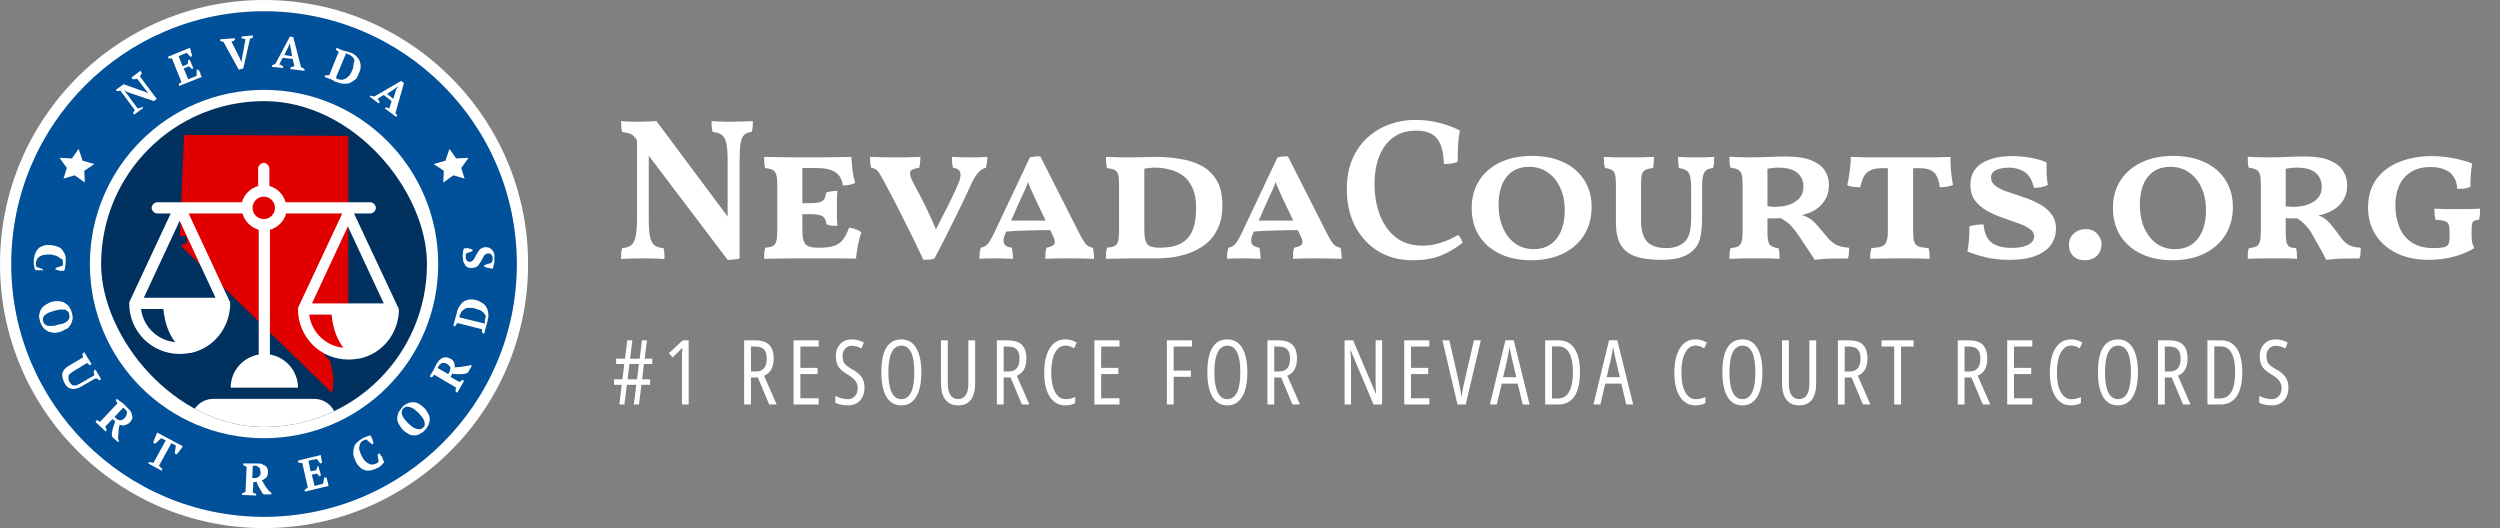 <svg width="445" height="94" viewBox="0 0 445 94" fill="none" xmlns="http://www.w3.org/2000/svg">
<rect x="0" y="0" width="445" height="94" fill="#808080" stroke="none"/>
<path d="M47 94C72.957 94 94 72.957 94 47C94 21.043 72.957 0 47 0C21.043 0 0 21.043 0 47C0 72.957 21.043 94 47 94Z" fill="white"/>
<path d="M47 92C71.853 92 92 71.853 92 47C92 22.147 71.853 2 47 2C22.147 2 2 22.147 2 47C2 71.853 22.147 92 47 92Z" fill="#00509A"/>
<path d="M7.6 48.2V47.9L6.5 47.5C6.5 47.5 6.4 47.4 6.4 47.3C6.4 47.2 6.4 47.1 6.4 46.9C6.4 46.4 6.6 46 7 45.7C7.4 45.4 8 45.3 8.8 45.3C9.2 45.3 9.6 45.4 9.9 45.5C10.2 45.6 10.4 45.7 10.6 45.9C10.8 46.1 11 46 11.1 46.2C11.2 46.4 11.2 46.6 11.2 46.8C11.2 46.9 11.2 47 11.2 47.1C11.2 47.2 11.2 47.3 11.1 47.3L9.9 47.7V48C10 48 10.1 48 10.3 48.1C10.4 48.1 10.6 48.2 10.7 48.2C10.8 48.2 11 48.2 11.1 48.2C11.2 48.2 11.3 48.2 11.4 48.2C11.5 48 11.6 47.8 11.6 47.5C11.6 47.2 11.7 46.9 11.7 46.5C11.7 46.1 11.7 45.8 11.6 45.4C11.5 45.1 11.3 44.8 11.1 44.5C10.9 44.2 10.6 44 10.2 43.9C9.8 43.7 9.4 43.7 8.9 43.6C8.4 43.6 7.9 43.6 7.6 43.8C7.2 43.9 6.9 44.1 6.7 44.4C6.5 44.6 6.3 45 6.2 45.3C6.1 45.7 6 46.1 6 46.5C6 46.8 6 47.1 6.1 47.4C6.1 47.7 6.2 47.9 6.3 48.1C6.4 48.1 6.5 48.1 6.7 48.1C6.8 48.1 7 48.1 7.1 48.1C7.2 48.1 7.4 48.1 7.5 48.1C7.5 48.2 7.6 48.2 7.6 48.2Z" fill="white"/>
<path d="M12.5 57.9C12.7 57.6 12.8 57.3 12.9 56.9C13 56.5 12.9 56.1 12.8 55.7C12.7 55.3 12.5 54.9 12.3 54.6C12.1 54.3 11.8 54.1 11.5 53.9C11.2 53.7 10.9 53.7 10.5 53.6C10.1 53.6 9.7 53.6 9.3 53.7C8.9 53.8 8.5 54 8.2 54.2C7.9 54.4 7.6 54.6 7.4 54.9C7.2 55.2 7.1 55.5 7 55.9C6.9 56.3 7 56.7 7.1 57.1C7.2 57.5 7.4 57.9 7.6 58.2C7.8 58.5 8.1 58.7 8.4 58.9C8.7 59.1 9 59.1 9.4 59.2C9.8 59.3 10.2 59.2 10.6 59.1C11 59 11.4 58.8 11.7 58.6C12.1 58.5 12.3 58.2 12.5 57.9ZM10.3 57.8C10 57.9 9.7 58 9.4 58C9.1 58 8.8 58 8.6 58C8.4 58 8.2 57.9 8 57.7C7.8 57.6 7.7 57.4 7.7 57.2C7.6 57 7.6 56.7 7.7 56.5C7.8 56.3 7.9 56.1 8.1 56C8.3 55.9 8.5 55.7 8.8 55.6C9.1 55.5 9.4 55.4 9.7 55.3C10 55.2 10.3 55.2 10.6 55.1C10.9 55.1 11.2 55.1 11.4 55.1C11.6 55.1 11.8 55.2 12 55.4C12.2 55.5 12.3 55.7 12.3 56C12.4 56.2 12.4 56.5 12.3 56.7C12.2 56.9 12.1 57.1 11.9 57.2C11.7 57.4 11.5 57.5 11.2 57.6C10.9 57.7 10.7 57.7 10.3 57.8Z" fill="white"/>
<path d="M17.4 67.5C17.5 67.6 17.6 67.6 17.7 67.7L18 67.5L17 65.8L16.7 66C16.7 66.1 16.7 66.2 16.7 66.4C16.7 66.5 16.8 66.7 16.8 66.8L14.2 68.3C14 68.4 13.8 68.5 13.6 68.6C13.4 68.6 13.2 68.6 13.1 68.6C12.9 68.6 12.8 68.5 12.7 68.4C12.6 68.3 12.5 68.2 12.4 68C12.3 67.8 12.2 67.7 12.2 67.5C12.2 67.3 12.2 67.2 12.2 67C12.2 66.8 12.3 66.7 12.4 66.6C12.5 66.5 12.7 66.3 12.9 66.2L15.5 64.6C15.7 64.8 15.8 64.9 16 65L16.3 64.8L15 62.7L14.7 62.9C14.7 63 14.7 63.1 14.7 63.3C14.7 63.4 14.8 63.5 14.8 63.6L12.1 65.2C11.5 65.6 11.2 66 11.1 66.5C11 67 11.2 67.6 11.5 68.2C11.8 68.8 12.2 69.1 12.7 69.2C13.2 69.3 13.7 69.2 14.3 68.9L16.9 67.4C17.3 67.3 17.3 67.4 17.4 67.5Z" fill="white"/>
<path d="M23.3 73.3C23.2 73.1 23 72.9 22.8 72.7C22.7 72.6 22.6 72.5 22.5 72.4C22.4 72.3 22.3 72.2 22.2 72.1C22.1 72 22 71.9 21.9 71.8C21.8 71.7 21.7 71.6 21.6 71.6L20.8 71L20.6 71.2C20.7 71.4 20.8 71.6 20.9 71.8L17.8 75.1C17.7 75 17.6 75 17.5 74.9C17.4 74.8 17.3 74.8 17.2 74.8L17 75.1L18.8 76.8L19 76.6C19 76.5 18.9 76.4 18.9 76.3C18.9 76.2 18.8 76.1 18.7 76L20 74.6L20.5 75C20.4 75.4 20.2 75.8 20.1 76.2C20 76.6 19.9 77 19.9 77.4L20 77.8L21 78.7L21.2 78.5L21 78.1C21 77.7 21.1 77.3 21.1 76.8C21.1 76.3 21.2 76 21.3 75.6C21.6 75.7 21.9 75.8 22.2 75.7C22.5 75.6 22.8 75.5 23.1 75.2C23.3 75 23.4 74.8 23.5 74.6C23.6 74.4 23.6 74.2 23.5 73.9C23.5 73.8 23.4 73.5 23.3 73.3ZM22.5 74C22.4 74.1 22.3 74.3 22.2 74.4C21.9 74.7 21.7 74.8 21.4 74.8C21.1 74.8 20.9 74.7 20.7 74.5L20.4 74.2L21.9 72.6C22 72.6 22.1 72.7 22.2 72.8C22.3 72.9 22.4 73 22.5 73.1C22.6 73.2 22.6 73.3 22.6 73.5C22.5 73.7 22.5 73.8 22.5 74Z" fill="white"/>
<path d="M27.8 77.4C27.7 77.6 27.7 77.7 27.6 77.9C27.5 78.1 27.5 78.2 27.4 78.4C27.3 78.6 27.3 78.7 27.3 78.8L27.6 79L28.7 78L29.5 78.4L27.3 82.4C27.2 82.4 27 82.3 26.9 82.3C26.8 82.3 26.6 82.3 26.5 82.2L26.4 82.5L28.8 83.8L28.9 83.5C28.8 83.4 28.7 83.3 28.6 83.2C28.5 83.1 28.4 83 28.3 82.9L30.5 78.9L31.3 79.3L31.1 80.7L31.4 80.9C31.5 80.8 31.6 80.7 31.7 80.6C31.8 80.5 31.9 80.3 32 80.2C32.1 80.1 32.2 79.9 32.3 79.8C32.4 79.7 32.5 79.5 32.5 79.4L28 77C27.9 77.1 27.9 77.2 27.8 77.4Z" fill="white"/>
<path d="M47.2 86.5C47 86.1 46.8 85.8 46.6 85.5C46.9 85.4 47.2 85.2 47.4 85C47.6 84.8 47.7 84.4 47.7 84.1C47.7 83.8 47.7 83.6 47.6 83.4C47.5 83.2 47.4 83 47.2 82.9C47 82.8 46.8 82.7 46.6 82.6C46.4 82.5 46.1 82.5 45.8 82.5C45.7 82.5 45.5 82.5 45.4 82.5C45.2 82.5 45.1 82.5 44.9 82.5C44.7 82.5 44.6 82.5 44.5 82.5C44.4 82.5 44.2 82.5 44.1 82.5H43.3V82.8C43.5 82.9 43.7 83 43.9 83.1L43.7 87.6C43.6 87.6 43.5 87.6 43.4 87.7C43.3 87.7 43.2 87.8 43.1 87.8V88.1L45.6 88.2V87.9C45.5 87.9 45.4 87.8 45.3 87.8C45.2 87.8 45.1 87.7 45 87.7L45.1 85.8H45.7C45.8 86.2 46 86.6 46.2 86.9C46.4 87.3 46.6 87.6 46.8 87.9L47 88H48.3V87.7L48 87.5C47.7 87.2 47.5 86.9 47.2 86.5ZM46.1 84.8C45.9 85 45.7 85.1 45.4 85.1H44.9L45 82.9C45.1 82.9 45.2 82.9 45.4 82.9C45.5 82.9 45.7 82.9 45.8 83C45.9 83.1 46 83.1 46.1 83.2C46.2 83.3 46.3 83.4 46.3 83.6C46.3 83.7 46.4 83.9 46.4 84.1C46.4 84.4 46.3 84.6 46.1 84.8Z" fill="white"/>
<path d="M58.3 85.7C58.3 85.6 58.2 85.4 58.2 85.3C58.2 85.2 58.1 85.1 58.1 85H57.7L57.5 86.1L56 86.5L55.5 84.5L56.4 84.3L56.9 84.8L57.1 84.7C57.1 84.4 57 84.1 56.9 83.8C56.8 83.5 56.7 83.2 56.7 83H56.5L56.3 83.7L55.3 83.9L54.9 82L56.4 81.7L57 82.5L57.3 82.4C57.3 82.2 57.3 81.9 57.2 81.7C57.2 81.4 57.1 81.2 57.1 81L53 82L53.1 82.3C53.2 82.3 53.3 82.4 53.4 82.4C53.5 82.4 53.6 82.4 53.8 82.4L54.8 86.8C54.7 86.8 54.6 86.9 54.5 87C54.4 87.1 54.3 87.1 54.2 87.2L54.3 87.5L58.5 86.5C58.5 86.4 58.4 86.3 58.4 86.1C58.4 85.9 58.3 85.8 58.3 85.7Z" fill="white"/>
<path d="M67.9 81.2C67.8 81.1 67.7 81 67.7 80.9C67.6 80.8 67.6 80.7 67.5 80.7L67.2 80.9L67.4 82.1C67.4 82.2 67.3 82.2 67.3 82.3C67.2 82.4 67.1 82.4 67 82.5C66.5 82.7 66.1 82.8 65.6 82.5C65.1 82.3 64.7 81.8 64.4 81.2C64.2 80.8 64.1 80.5 64 80.2C63.9 79.9 63.9 79.6 64 79.4C64 79.2 64.1 79 64.2 78.8C64.3 78.6 64.5 78.5 64.7 78.4C64.8 78.3 64.9 78.3 65 78.3C65.1 78.3 65.2 78.2 65.2 78.2L66.2 79.1L66.5 78.9C66.5 78.8 66.4 78.7 66.4 78.6C66.4 78.5 66.3 78.3 66.3 78.2C66.2 78.1 66.2 77.9 66.1 77.8C66 77.7 66 77.6 66 77.5C65.8 77.5 65.6 77.6 65.3 77.7C65 77.8 64.7 77.9 64.4 78.1C64.1 78.3 63.8 78.5 63.5 78.8C63.2 79.1 63.1 79.3 63 79.7C62.9 80 62.9 80.4 62.9 80.8C62.9 81.2 63.1 81.6 63.3 82.1C63.5 82.6 63.8 82.9 64.1 83.2C64.4 83.5 64.7 83.6 65 83.7C65.3 83.8 65.7 83.8 66.1 83.7C66.5 83.6 66.8 83.5 67.2 83.3C67.5 83.2 67.7 83 67.9 82.8C68.1 82.6 68.3 82.4 68.4 82.2C68.3 82.1 68.3 82 68.2 81.9C68.1 81.4 68 81.3 67.9 81.2Z" fill="white"/>
<path d="M75.5 72.6C75.2 72.3 74.9 72.1 74.6 71.9C74.3 71.7 73.9 71.6 73.6 71.6C73.3 71.6 72.9 71.6 72.6 71.8C72.3 71.9 71.9 72.1 71.6 72.5C71.3 72.9 71.1 73.1 70.9 73.5C70.8 73.8 70.7 74.2 70.7 74.5C70.7 74.8 70.8 75.2 71 75.5C71.2 75.8 71.4 76.2 71.7 76.5C72 76.8 72.3 77 72.6 77.2C72.9 77.4 73.3 77.5 73.6 77.5C73.9 77.5 74.3 77.5 74.6 77.3C74.9 77.1 75.3 77 75.6 76.6C75.9 76.3 76.1 76 76.3 75.6C76.4 75.3 76.5 74.9 76.5 74.6C76.5 74.3 76.4 73.9 76.2 73.6C76 73.2 75.8 72.9 75.5 72.6ZM75.6 75.6C75.6 75.8 75.5 76 75.3 76.1C75.1 76.3 74.9 76.4 74.7 76.4C74.5 76.4 74.3 76.4 74 76.3C73.8 76.2 73.5 76.1 73.3 75.9C73.1 75.7 72.8 75.5 72.6 75.3C72.4 75.1 72.2 74.8 72 74.6C71.8 74.4 71.7 74.1 71.6 73.9C71.5 73.7 71.5 73.5 71.5 73.3C71.5 73.1 71.6 72.9 71.8 72.7C72 72.5 72.2 72.4 72.4 72.4C72.6 72.4 72.8 72.4 73.1 72.5C73.3 72.6 73.6 72.7 73.8 72.9C74 73.1 74.3 73.3 74.5 73.5C74.7 73.7 74.9 74 75.1 74.2C75.3 74.4 75.4 74.7 75.5 74.9C75.6 75.2 75.6 75.4 75.6 75.6Z" fill="white"/>
<path d="M83.3 65.1C82.9 65.2 82.5 65.2 82.1 65.3C81.7 65.3 81.3 65.4 80.9 65.4C81 65.1 80.9 64.7 80.8 64.5C80.7 64.2 80.5 64 80.1 63.8C79.9 63.7 79.6 63.6 79.4 63.6C79.2 63.6 79 63.6 78.8 63.7C78.6 63.8 78.4 63.9 78.2 64.1C78 64.3 77.9 64.5 77.7 64.8C77.6 64.9 77.6 65.1 77.5 65.2C77.4 65.3 77.4 65.5 77.3 65.6C77.2 65.7 77.2 65.9 77.1 66C77 66.1 77 66.2 76.9 66.3L76.5 67L76.8 67.2C77 67.1 77.1 66.9 77.3 66.7L81.2 69C81.2 69.1 81.1 69.2 81.1 69.3C81.1 69.4 81.1 69.5 81.1 69.7L81.4 69.9L82.6 67.8L82.3 67.6C82.2 67.7 82.1 67.7 82.1 67.8C82 67.9 81.9 67.9 81.8 68L80.2 67.1L80.5 66.5C80.9 66.6 81.3 66.6 81.7 66.6C82.1 66.6 82.5 66.6 82.9 66.5L83.3 66.3L84 65.1L83.8 65L83.3 65.1ZM80 66.2L79.8 66.6L77.9 65.5C77.9 65.4 78 65.3 78.1 65.1C78.2 65 78.3 64.9 78.4 64.8C78.5 64.7 78.6 64.6 78.7 64.6C78.8 64.6 79 64.6 79.1 64.6C79.2 64.6 79.4 64.7 79.6 64.8C79.9 65 80.1 65.2 80.2 65.5C80.1 65.7 80.1 66 80 66.2Z" fill="white"/>
<path d="M86.6 54.7C86.4 54.4 86.2 54.1 85.8 53.9C85.5 53.7 85.1 53.5 84.7 53.4C84.3 53.3 83.9 53.3 83.5 53.3C83.1 53.4 82.8 53.5 82.5 53.7C82.2 53.9 82 54.2 81.8 54.5C81.6 54.8 81.4 55.2 81.3 55.7C81.3 55.8 81.3 55.9 81.2 56C81.2 56.1 81.2 56.3 81.1 56.4C81.1 56.5 81 56.7 81 56.8C81 56.9 81 57 80.9 57.1L80.7 58L81 58.1C81.1 58 81.1 57.9 81.2 57.8C81.3 57.7 81.3 57.6 81.4 57.5L85.8 58.6C85.8 58.7 85.8 58.8 85.8 59C85.8 59.1 85.8 59.2 85.9 59.3L86.2 59.4L86.4 58.5C86.4 58.4 86.5 58.3 86.5 58.2C86.5 58.1 86.6 57.9 86.6 57.8C86.6 57.7 86.7 57.6 86.7 57.4C86.7 57.3 86.8 57.2 86.8 57.1C86.9 56.6 87 56.1 86.9 55.7C86.8 55.3 86.8 55 86.6 54.7ZM86.3 57V57.1C86.3 57.2 86.3 57.2 86.3 57.3C86.3 57.4 86.3 57.4 86.3 57.5C86.3 57.6 86.3 57.6 86.3 57.6L81.8 56.5C81.8 56.4 81.8 56.3 81.8 56.3C81.8 56.2 81.8 56.1 81.9 56C82 55.7 82.1 55.5 82.3 55.3C82.5 55.1 82.7 55 82.9 54.9C83.1 54.8 83.4 54.8 83.7 54.8C84 54.8 84.3 54.8 84.5 54.9C84.8 55 85.1 55.1 85.4 55.2C85.7 55.3 85.9 55.5 86.1 55.7C86.3 55.9 86.4 56.1 86.5 56.3C86.4 56.4 86.4 56.7 86.3 57Z" fill="white"/>
<path d="M87.6 44.5C87.3 44.1 86.9 44 86.4 44C86.1 44 85.9 44.1 85.7 44.2C85.5 44.3 85.3 44.5 85.2 44.7C85.1 44.9 84.9 45.1 84.8 45.3C84.7 45.5 84.6 45.7 84.5 45.9C84.4 46.1 84.3 46.3 84.1 46.4C84 46.5 83.8 46.6 83.6 46.6C83.4 46.6 83.2 46.5 83.1 46.4C83 46.2 82.9 46.1 82.9 45.8C82.9 45.7 82.9 45.5 82.9 45.4C82.9 45.3 82.9 45.2 83 45.1L84.1 44.7V44.4C84 44.4 83.9 44.4 83.8 44.3C83.7 44.3 83.6 44.3 83.4 44.2C83.2 44.1 83.1 44.2 83 44.2C82.9 44.2 82.7 44.2 82.6 44.2C82.5 44.4 82.4 44.7 82.4 45C82.4 45.3 82.3 45.6 82.4 45.9C82.4 46.2 82.4 46.4 82.5 46.6C82.6 46.8 82.7 47 82.8 47.2C82.9 47.4 83.1 47.5 83.3 47.6C83.5 47.7 83.7 47.7 84 47.7C84.3 47.7 84.6 47.6 84.8 47.5C85 47.4 85.2 47.2 85.3 47C85.4 46.8 85.6 46.6 85.7 46.4C85.8 46.2 85.9 46 86 45.8C86.1 45.6 86.2 45.4 86.4 45.3C86.5 45.2 86.7 45.1 86.9 45.1C87.2 45.1 87.4 45.2 87.5 45.4C87.7 45.6 87.7 45.8 87.7 46.1C87.7 46.3 87.7 46.4 87.6 46.5C87.6 46.6 87.5 46.7 87.4 46.8L86.2 47.2V47.5C86.3 47.5 86.4 47.5 86.5 47.6C86.6 47.7 86.8 47.6 86.9 47.7C87 47.7 87.2 47.7 87.3 47.8C87.4 47.8 87.6 47.8 87.7 47.8C87.7 47.7 87.8 47.6 87.8 47.5C87.8 47.4 87.9 47.2 87.9 47.1C87.9 46.9 88 46.8 88 46.6C88 46.4 88 46.3 88 46.1C88.1 45.3 87.9 44.8 87.6 44.5Z" fill="white"/>
<path d="M24.9 19.2C24.8 19.2 24.6 19.3 24.5 19.3L22.5 16.6L22.1 16.1L22.7 16.4L27.4 18L27.9 17.6L24.9 13.6C25 13.5 25 13.4 25.1 13.3C25.2 13.2 25.2 13.1 25.2 12.9L25 12.6L23.4 13.8L23.6 14.1C23.7 14.1 23.8 14.1 24 14.1C24.1 14.1 24.3 14 24.4 14L26 16.1L26.4 16.6L25.7 16.3L22 15L20.6 16L20.8 16.2C20.9 16.2 21 16.2 21.1 16.2C21.2 16.2 21.3 16.2 21.4 16.1L24 19.6C23.9 19.7 23.9 19.8 23.8 19.9C23.7 20 23.7 20.1 23.7 20.2L23.9 20.4L25.5 19.2L25.3 19C25.2 19.2 25 19.2 24.9 19.2Z" fill="white"/>
<path d="M35.7 13C35.6 12.9 35.6 12.8 35.5 12.7C35.4 12.6 35.4 12.5 35.3 12.4H35V13.5L33.5 14.1L32.7 12.2L33.6 11.8L34.2 12.3L34.4 12.2C34.3 11.9 34.2 11.6 34.1 11.4C34 11.2 33.9 10.8 33.7 10.6L33.5 10.7L33.4 11.4L32.5 11.8L31.8 10L33.2 9.4L33.9 10.1L34.2 10C34.2 9.8 34.1 9.5 34 9.3C34 9 33.9 8.8 33.8 8.5L29.9 10.1L30 10.4C30.1 10.4 30.2 10.4 30.3 10.4C30.4 10.4 30.5 10.4 30.6 10.4L32.3 14.6C32.2 14.7 32.1 14.7 32 14.8C31.9 14.9 31.8 15 31.8 15L31.9 15.3L35.9 13.7C35.9 13.6 35.8 13.5 35.7 13.3C35.6 13.1 35.7 13.1 35.7 13Z" fill="white"/>
<path d="M44.5 6.9C44.6 6.9 44.7 6.8 44.8 6.8C44.9 6.8 45 6.7 45 6.6V6.3L43 6.5V6.8C43.1 6.8 43.2 6.9 43.3 6.9C43.4 6.9 43.5 6.9 43.7 7L43.1 10.2L43 11.1L42.7 10.4L41.2 7.4C41.3 7.4 41.4 7.3 41.5 7.3C41.6 7.3 41.7 7.2 41.8 7.1V6.8L39.2 7V7.3C39.3 7.3 39.4 7.4 39.5 7.4C39.6 7.4 39.7 7.4 39.8 7.5L42.5 12.4L43.3 12.2L44.5 6.9Z" fill="white"/>
<path d="M51.7 12V12.3L54.2 12.6V12.3C54.1 12.2 54 12.2 53.9 12.1C53.8 12 53.7 12 53.6 12L52.2 6.6L51.6 6.5L49 11.4C48.9 11.4 48.8 11.4 48.7 11.5C48.6 11.6 48.5 11.6 48.4 11.6V11.9L50.4 12.1V11.8C50.2 11.7 50 11.5 49.7 11.5L50.3 10.3L52.1 10.5L52.4 11.8C52.3 11.8 52.2 11.8 52.1 11.9C51.9 11.9 51.8 12 51.7 12ZM50.6 9.8L51.3 8.4L51.6 7.7L51.7 8.4L52 10L50.6 9.8Z" fill="white"/>
<path d="M63.9 13C64.1 12.6 64.2 12.2 64.2 11.8C64.2 11.4 64.1 11.1 64 10.8C63.9 10.5 63.6 10.2 63.3 9.9C63 9.6 62.6 9.4 62.2 9.3C62.1 9.3 62 9.2 61.9 9.2C61.8 9.2 61.6 9.1 61.5 9.1C61.4 9.1 61.2 9 61.1 9C61 9 60.9 8.9 60.8 8.9L59.9 8.5L59.8 8.8C59.9 8.9 59.9 9 60 9C60.1 9.1 60.2 9.2 60.3 9.2L58.6 13.4C58.5 13.4 58.4 13.4 58.2 13.4C58 13.4 58 13.4 57.9 13.4L57.8 13.7L58.6 14C58.7 14 58.8 14.1 58.9 14.1C59 14.2 59.1 14.2 59.3 14.3C59.4 14.4 59.5 14.4 59.6 14.5C59.7 14.6 59.8 14.6 59.9 14.6C60.4 14.8 60.8 14.9 61.3 14.9C61.7 14.9 62.1 14.9 62.4 14.7C62.7 14.6 63 14.3 63.3 14.1C63.6 13.9 63.7 13.4 63.9 13ZM62.9 11.7C62.9 12 62.8 12.3 62.7 12.5C62.6 12.8 62.4 13.1 62.3 13.3C62.1 13.5 61.9 13.7 61.7 13.9C61.5 14 61.3 14.1 61 14.2C60.8 14.2 60.5 14.2 60.2 14.1H60.1C60.1 14.1 60 14.1 60 14C59.9 14 59.9 14 59.9 13.9C59.9 13.9 59.8 13.9 59.8 13.8L61.6 9.5C61.7 9.5 61.7 9.5 61.8 9.6C61.9 9.6 62 9.7 62.1 9.7C62.4 9.8 62.6 10 62.8 10.2C63 10.4 63.1 10.6 63.1 10.9C62.9 11.1 63 11.4 62.9 11.7Z" fill="white"/>
<path d="M70.6 20.4C70.5 20.3 70.5 20.2 70.4 20.1L71.9 14.8L71.4 14.4L66.6 17.2C66.5 17.2 66.4 17.1 66.3 17.1C66.2 17.1 66.1 17.1 66 17L65.8 17.2L67.4 18.4L67.6 18.2C67.5 18 67.4 17.8 67.2 17.6L68.3 16.9L69.7 18L69.3 19.3C69.2 19.3 69.1 19.2 69 19.2C68.9 19.2 68.8 19.1 68.7 19.1L68.5 19.3L70.5 20.8L70.7 20.6C70.7 20.6 70.6 20.5 70.6 20.4ZM68.9 16.7L70.3 15.8L70.9 15.3L70.5 16L70 17.6L68.9 16.7Z" fill="white"/>
<path d="M11.3 31.8L13.3 31.2L15.1 32.5L15 30.4L16.8 29.2L14.7 28.6L14 26.5L12.8 28.2L10.6 28.1L11.9 29.9L11.3 31.8Z" fill="white"/>
<path d="M78.9 32.5L80.7 31.2L82.7 31.8L82.1 29.9L83.4 28.1L81.2 28.2L80 26.5L79.3 28.6L77.2 29.2L79 30.4L78.9 32.5Z" fill="white"/>
<path d="M47 78C64.121 78 78 64.121 78 47C78 29.879 64.121 16 47 16C29.879 16 16 29.879 16 47C16 64.121 29.879 78 47 78Z" fill="white"/>
<g clip-path="url(#clip0_266_1751)">
<rect x="18" y="18" width="58" height="58" rx="29" fill="#00315F"/>
<path d="M32.76 24L32 42.017H32.38C32.949 41.825 33.329 42.208 33.329 42.783C33.329 42.975 33.139 43.358 32.949 43.358L32.19 43.742L59.152 70L59.342 68.083C59.342 67.7 59.342 67.317 59.342 67.125L58.772 64.25C58.772 64.25 58.772 64.058 58.582 64.058L58.013 63.483C57.823 63.292 57.823 63.292 57.823 63.1C57.823 62.908 58.013 62.908 58.203 62.717L59.721 62.525C59.911 62.525 60.101 62.525 60.101 62.717L60.671 63.292C60.861 63.483 60.861 63.483 61.051 63.483H61.24C61.43 63.483 61.43 63.292 61.43 63.292L61.62 63.1C62 62.525 62 61.95 62 61.375V24.192L32.76 24Z" fill="#E00000"/>
<path fill-rule="evenodd" clip-rule="evenodd" d="M64.114 63.8C63.416 63.9 62.717 64 62.019 64C57.029 64 53.037 60 53.037 55C53.037 54.9 53.037 54.9 53.037 54.8C53.137 54.7 53.137 54.7 53.137 54.6L60.921 38H50.942C50.543 39.4 49.445 40.5 48.048 40.9V63.1C50.842 63.6 53.037 66 53.037 69H41.062C41.062 66 43.258 63.6 46.052 63.1V40.9C44.655 40.5 43.557 39.4 43.158 38H33.578L40.863 53.6C40.963 53.7 40.963 53.7 40.963 53.8C40.963 53.9 40.963 53.9 40.963 54C40.963 54.2 40.963 54.4 40.963 54.6C40.663 58.6 37.969 61.9 34.077 62.8C33.378 62.9 32.68 63 31.981 63C26.992 63 23 59 23 54C23 53.9 23 53.9 23 53.8C23.1 53.7 23.1 53.7 23.1 53.6L30.385 38H27.99C27.491 38 26.992 37.5 26.992 37C26.992 36.5 27.491 36 27.99 36H43.058C43.457 34.6 44.555 33.5 45.952 33.1V30C45.952 29.5 46.451 29 46.95 29C47.449 29 47.948 29.5 47.948 30V33.1C49.345 33.5 50.443 34.6 50.842 36H65.911C66.41 36 66.909 36.5 66.909 37C66.909 37.5 66.41 38 65.911 38H63.017L70.8 54.6C70.9 54.7 70.9 54.7 70.9 54.8C70.9 54.8 70.9 54.9 71 55C71 55.2 71 55.4 71 55.6C70.701 59.6 68.006 62.9 64.114 63.8ZM31.183 60.9C30.085 59.5 29.287 57.4 29.087 55H25.096C25.495 58.1 27.99 60.6 31.183 60.9ZM25.595 53H38.368L31.981 39.3L25.595 53ZM46.95 35C45.852 35 44.954 35.9 44.954 37C44.954 38.1 45.852 39 46.95 39C48.048 39 48.946 38.1 48.946 37C48.946 35.9 48.048 35 46.95 35ZM61.121 61.9C60.023 60.5 59.224 58.4 59.025 56H55.033C55.432 59.1 57.927 61.6 61.121 61.9ZM61.919 40.3L55.532 54H68.306L61.919 40.3ZM37.969 71H55.931C58.127 71 59.923 72.8 59.923 75V77H33.977V75C33.977 72.8 35.773 71 37.969 71Z" fill="white"/>
</g>
<path d="M129.52 46.252L113.104 24.58C112.816 24.196 112.516 23.944 112.204 23.824C111.892 23.68 111.412 23.572 110.764 23.5C110.668 23.188 110.608 22.864 110.584 22.528C110.56 22.192 110.548 21.868 110.548 21.556C110.812 21.58 111.136 21.604 111.52 21.628C111.928 21.628 112.348 21.64 112.78 21.664C113.212 21.664 113.584 21.664 113.896 21.664C114.4 21.664 114.916 21.652 115.444 21.628C115.996 21.604 116.464 21.58 116.848 21.556L129.952 39.124L129.52 46.252ZM110.548 46.108C110.548 45.7 110.56 45.34 110.584 45.028C110.608 44.716 110.668 44.428 110.764 44.164C111.436 44.116 111.964 43.948 112.348 43.66C112.732 43.348 112.996 42.82 113.14 42.076C113.308 41.308 113.392 40.252 113.392 38.908V23.968L115.48 24.076V38.908C115.48 40.252 115.552 41.308 115.696 42.076C115.84 42.82 116.104 43.348 116.488 43.66C116.872 43.948 117.412 44.116 118.108 44.164C118.18 44.428 118.228 44.728 118.252 45.064C118.276 45.376 118.288 45.724 118.288 46.108C117.952 46.084 117.556 46.06 117.1 46.036C116.644 46.036 116.188 46.024 115.732 46C115.276 46 114.856 46 114.472 46C114.112 46 113.68 46 113.176 46C112.672 46.024 112.18 46.036 111.7 46.036C111.22 46.06 110.836 46.084 110.548 46.108ZM129.52 46.252V41.608V28.648C129.52 27.304 129.448 26.272 129.304 25.552C129.16 24.832 128.896 24.328 128.512 24.04C128.128 23.728 127.576 23.548 126.856 23.5C126.76 23.092 126.7 22.744 126.676 22.456C126.652 22.144 126.64 21.844 126.64 21.556C127 21.58 127.396 21.604 127.828 21.628C128.284 21.628 128.74 21.64 129.196 21.664C129.676 21.664 130.096 21.664 130.456 21.664C131.008 21.664 131.62 21.652 132.292 21.628C132.964 21.604 133.54 21.58 134.02 21.556C134.02 21.868 134.008 22.192 133.984 22.528C133.96 22.84 133.9 23.164 133.804 23.5C133.252 23.524 132.808 23.692 132.472 24.004C132.16 24.292 131.944 24.796 131.824 25.516C131.704 26.236 131.644 27.28 131.644 28.648V46C131.356 46.096 131.032 46.156 130.672 46.18C130.312 46.228 129.928 46.252 129.52 46.252ZM136.015 27.928C136.519 27.928 137.203 27.94 138.067 27.964C138.931 27.964 139.795 27.976 140.659 28C141.547 28 142.267 28 142.819 28V41.032C142.819 42.208 142.999 43.012 143.359 43.444C143.719 43.876 144.439 44.092 145.519 44.092L144.907 46C144.331 46 143.623 46 142.783 46C141.943 46 141.067 46 140.155 46C139.267 46.024 138.451 46.036 137.707 46.036C136.963 46.06 136.399 46.072 136.015 46.072C136.015 45.712 136.027 45.352 136.051 44.992C136.075 44.632 136.135 44.332 136.231 44.092C136.807 44.044 137.239 43.948 137.527 43.804C137.839 43.66 138.055 43.384 138.175 42.976C138.295 42.544 138.355 41.932 138.355 41.14V32.752C138.355 31.984 138.283 31.408 138.139 31.024C138.019 30.64 137.803 30.376 137.491 30.232C137.203 30.088 136.771 29.98 136.195 29.908C136.123 29.644 136.075 29.32 136.051 28.936C136.027 28.528 136.015 28.192 136.015 27.928ZM151.135 40.528C151.615 40.576 152.047 40.684 152.431 40.852C152.815 40.996 153.115 41.176 153.331 41.392C153.091 41.992 152.887 42.712 152.719 43.552C152.575 44.368 152.455 45.196 152.359 46.036C151.855 46.036 151.195 46.024 150.379 46C149.587 46 148.711 46 147.751 46C146.791 46 145.843 46 144.907 46L145.519 44.092H145.879C147.031 44.092 147.931 43.972 148.579 43.732C149.251 43.468 149.767 43.072 150.127 42.544C150.511 42.016 150.847 41.344 151.135 40.528ZM149.047 33.976C149.023 34.408 148.999 34.876 148.975 35.38C148.975 35.86 148.975 36.424 148.975 37.072C148.975 37.744 148.975 38.344 148.975 38.872C148.999 39.376 149.023 39.82 149.047 40.204C148.663 40.204 148.315 40.192 148.003 40.168C147.691 40.12 147.391 40.036 147.103 39.916C147.031 39.196 146.791 38.716 146.383 38.476C145.975 38.236 145.243 38.116 144.187 38.116H142.207V36.172H144.187C145.267 36.172 145.999 36.04 146.383 35.776C146.791 35.488 147.007 34.996 147.031 34.3C147.343 34.18 147.667 34.096 148.003 34.048C148.363 34 148.711 33.976 149.047 33.976ZM151.531 27.928C151.579 28.576 151.651 29.356 151.747 30.268C151.867 31.18 152.023 31.948 152.215 32.572C151.927 32.692 151.603 32.8 151.243 32.896C150.907 32.968 150.499 33.004 150.019 33.004C149.947 32.38 149.755 31.84 149.443 31.384C149.155 30.928 148.675 30.568 148.003 30.304C147.355 30.04 146.419 29.908 145.195 29.908H141.847L142.675 28C144.307 28 145.687 28 146.815 28C147.967 27.976 148.927 27.964 149.695 27.964C150.463 27.94 151.075 27.928 151.531 27.928ZM164.367 46.252C163.287 43.924 162.183 41.656 161.055 39.448C159.951 37.216 158.871 35.116 157.815 33.148C157.335 32.236 156.963 31.564 156.699 31.132C156.459 30.676 156.219 30.364 155.979 30.196C155.739 30.028 155.439 29.92 155.079 29.872C155.007 29.656 154.947 29.38 154.899 29.044C154.875 28.708 154.863 28.336 154.863 27.928C155.175 27.928 155.607 27.94 156.159 27.964C156.711 27.964 157.275 27.976 157.851 28C158.427 28 158.907 28 159.291 28C159.891 28 160.599 28 161.415 28C162.231 27.976 163.035 27.952 163.827 27.928C163.827 28.384 163.803 28.768 163.755 29.08C163.731 29.392 163.683 29.656 163.611 29.872C162.699 29.968 162.171 30.208 162.027 30.592C161.883 30.952 162.075 31.624 162.603 32.608C163.371 34 164.091 35.392 164.763 36.784C165.435 38.152 166.131 39.688 166.851 41.392H166.311C166.815 40.384 167.319 39.388 167.823 38.404C168.351 37.42 168.843 36.448 169.299 35.488C169.779 34.504 170.211 33.556 170.595 32.644C170.955 31.804 171.063 31.156 170.919 30.7C170.775 30.22 170.355 29.944 169.659 29.872C169.587 29.656 169.527 29.392 169.479 29.08C169.455 28.768 169.443 28.384 169.443 27.928C169.731 27.928 170.043 27.94 170.379 27.964C170.739 27.964 171.099 27.976 171.459 28C171.843 28 172.215 28 172.575 28C173.055 28 173.595 28 174.195 28C174.819 27.976 175.335 27.952 175.743 27.928C175.743 28.312 175.719 28.672 175.671 29.008C175.623 29.32 175.563 29.608 175.491 29.872C175.011 29.968 174.555 30.256 174.123 30.736C173.691 31.216 173.283 31.876 172.899 32.716C172.467 33.652 171.999 34.66 171.495 35.74C170.991 36.796 170.451 37.9 169.875 39.052C169.323 40.18 168.747 41.332 168.147 42.508C167.547 43.684 166.947 44.848 166.347 46C166.083 46.12 165.771 46.192 165.411 46.216C165.075 46.24 164.727 46.252 164.367 46.252ZM174.333 46.072C174.333 45.688 174.345 45.34 174.369 45.028C174.417 44.716 174.489 44.404 174.585 44.092C175.089 43.996 175.497 43.78 175.809 43.444C176.121 43.084 176.517 42.4 176.997 41.392L183.333 28C183.669 27.928 183.957 27.88 184.197 27.856C184.461 27.832 184.785 27.82 185.169 27.82L192.117 41.536C192.645 42.568 193.065 43.24 193.377 43.552C193.713 43.864 194.097 44.044 194.529 44.092C194.601 44.308 194.649 44.596 194.673 44.956C194.721 45.292 194.745 45.664 194.745 46.072C194.433 46.048 194.001 46.036 193.449 46.036C192.921 46.036 192.381 46.024 191.829 46C191.301 46 190.869 46 190.533 46C190.293 46 189.969 46 189.561 46C189.177 46 188.757 46 188.301 46C187.845 46.024 187.413 46.036 187.005 46.036C186.621 46.06 186.309 46.072 186.069 46.072C186.069 45.592 186.081 45.208 186.105 44.92C186.129 44.632 186.189 44.356 186.285 44.092C187.005 43.948 187.461 43.744 187.653 43.48C187.845 43.192 187.785 42.724 187.473 42.076L184.305 35.452C184.017 34.78 183.741 34.168 183.477 33.616C183.213 33.064 182.985 32.44 182.793 31.744H183.189C182.973 32.488 182.745 33.124 182.505 33.652C182.265 34.18 182.001 34.744 181.713 35.344L178.905 41.68C178.617 42.352 178.557 42.904 178.725 43.336C178.917 43.744 179.373 43.996 180.093 44.092C180.165 44.356 180.213 44.656 180.237 44.992C180.285 45.304 180.309 45.664 180.309 46.072C180.093 46.048 179.793 46.036 179.409 46.036C179.025 46.036 178.617 46.024 178.185 46C177.777 46 177.405 46 177.069 46C176.565 46 176.061 46 175.557 46C175.053 46.024 174.645 46.048 174.333 46.072ZM178.689 41.248L179.229 39.268H186.825L187.185 40.96C185.697 40.96 184.233 40.984 182.793 41.032C181.353 41.056 179.985 41.128 178.689 41.248ZM196.85 46.072C196.85 45.712 196.862 45.352 196.886 44.992C196.91 44.632 196.97 44.332 197.066 44.092C197.618 44.044 198.05 43.948 198.362 43.804C198.674 43.66 198.89 43.384 199.01 42.976C199.13 42.544 199.19 41.932 199.19 41.14V32.752C199.19 31.984 199.13 31.408 199.01 31.024C198.89 30.64 198.674 30.376 198.362 30.232C198.05 30.088 197.606 29.98 197.03 29.908C196.982 29.644 196.934 29.32 196.886 28.936C196.862 28.528 196.85 28.192 196.85 27.928C197.45 27.952 198.266 27.976 199.298 28C200.354 28 201.338 28 202.25 28C202.802 28 203.366 27.988 203.942 27.964C204.542 27.94 205.166 27.928 205.814 27.928C207.278 27.928 208.706 28.048 210.098 28.288C211.49 28.504 212.75 28.912 213.878 29.512C215.006 30.112 215.906 30.976 216.578 32.104C217.25 33.232 217.586 34.708 217.586 36.532C217.586 38.26 217.286 39.7 216.686 40.852C216.11 42.004 215.342 42.928 214.382 43.624C213.446 44.296 212.438 44.812 211.358 45.172C210.278 45.508 209.246 45.736 208.262 45.856C207.278 45.952 206.438 46 205.742 46C205.166 46 204.458 46 203.618 46C202.778 46 201.902 46 200.99 46C200.102 46.024 199.286 46.036 198.542 46.036C197.798 46.06 197.234 46.072 196.85 46.072ZM206.354 44.092C207.146 44.092 207.926 44.02 208.694 43.876C209.486 43.708 210.194 43.396 210.818 42.94C211.466 42.484 211.97 41.788 212.33 40.852C212.714 39.892 212.906 38.62 212.906 37.036C212.906 35.596 212.702 34.42 212.294 33.508C211.886 32.572 211.334 31.84 210.638 31.312C209.942 30.784 209.15 30.412 208.262 30.196C207.374 29.956 206.462 29.836 205.526 29.836C205.214 29.836 204.878 29.86 204.518 29.908C204.182 29.932 203.906 29.98 203.69 30.052V41.032C203.69 42.208 203.858 43.012 204.194 43.444C204.554 43.876 205.274 44.092 206.354 44.092ZM218.405 46.072C218.405 45.688 218.417 45.34 218.441 45.028C218.489 44.716 218.561 44.404 218.657 44.092C219.161 43.996 219.569 43.78 219.881 43.444C220.193 43.084 220.589 42.4 221.069 41.392L227.405 28C227.741 27.928 228.029 27.88 228.269 27.856C228.533 27.832 228.857 27.82 229.241 27.82L236.189 41.536C236.717 42.568 237.137 43.24 237.449 43.552C237.785 43.864 238.169 44.044 238.601 44.092C238.673 44.308 238.721 44.596 238.745 44.956C238.793 45.292 238.817 45.664 238.817 46.072C238.505 46.048 238.073 46.036 237.521 46.036C236.993 46.036 236.453 46.024 235.901 46C235.373 46 234.941 46 234.605 46C234.365 46 234.041 46 233.633 46C233.249 46 232.829 46 232.373 46C231.917 46.024 231.485 46.036 231.077 46.036C230.693 46.06 230.381 46.072 230.141 46.072C230.141 45.592 230.153 45.208 230.177 44.92C230.201 44.632 230.261 44.356 230.357 44.092C231.077 43.948 231.533 43.744 231.725 43.48C231.917 43.192 231.857 42.724 231.545 42.076L228.377 35.452C228.089 34.78 227.813 34.168 227.549 33.616C227.285 33.064 227.057 32.44 226.865 31.744H227.261C227.045 32.488 226.817 33.124 226.577 33.652C226.337 34.18 226.073 34.744 225.785 35.344L222.977 41.68C222.689 42.352 222.629 42.904 222.797 43.336C222.989 43.744 223.445 43.996 224.165 44.092C224.237 44.356 224.285 44.656 224.309 44.992C224.357 45.304 224.381 45.664 224.381 46.072C224.165 46.048 223.865 46.036 223.481 46.036C223.097 46.036 222.689 46.024 222.257 46C221.849 46 221.477 46 221.141 46C220.637 46 220.133 46 219.629 46C219.125 46.024 218.717 46.048 218.405 46.072ZM222.761 41.248L223.301 39.268H230.897L231.257 40.96C229.769 40.96 228.305 40.984 226.865 41.032C225.425 41.056 224.057 41.128 222.761 41.248ZM251.469 46.324C249.165 46.324 247.125 45.796 245.349 44.74C243.597 43.66 242.217 42.172 241.209 40.276C240.225 38.356 239.733 36.16 239.733 33.688C239.733 31.624 240.069 29.824 240.741 28.288C241.413 26.752 242.325 25.468 243.477 24.436C244.629 23.404 245.925 22.636 247.365 22.132C248.805 21.604 250.305 21.34 251.865 21.34C253.305 21.34 254.673 21.496 255.969 21.808C257.265 22.12 258.561 22.588 259.857 23.212C259.689 24.052 259.581 24.952 259.533 25.912C259.485 26.848 259.461 27.808 259.461 28.792C259.149 28.936 258.765 29.044 258.309 29.116C257.877 29.164 257.445 29.188 257.013 29.188C256.965 27.628 256.737 26.416 256.329 25.552C255.921 24.688 255.357 24.088 254.637 23.752C253.917 23.416 253.077 23.248 252.117 23.248C250.773 23.248 249.621 23.512 248.661 24.04C247.725 24.568 246.957 25.276 246.357 26.164C245.781 27.052 245.349 28.06 245.061 29.188C244.797 30.316 244.665 31.492 244.665 32.716C244.665 34.78 244.989 36.652 245.637 38.332C246.309 40.012 247.269 41.332 248.517 42.292C249.789 43.252 251.349 43.732 253.197 43.732C254.229 43.732 255.297 43.564 256.401 43.228C257.505 42.892 258.549 42.424 259.533 41.824C259.725 41.968 259.893 42.184 260.037 42.472C260.181 42.736 260.277 42.988 260.325 43.228C259.077 44.212 257.757 44.98 256.365 45.532C254.973 46.06 253.341 46.324 251.469 46.324ZM272.546 46.324C270.434 46.324 268.574 45.94 266.966 45.172C265.382 44.404 264.146 43.324 263.258 41.932C262.394 40.54 261.962 38.908 261.962 37.036C261.962 35.14 262.406 33.508 263.294 32.14C264.182 30.748 265.43 29.668 267.038 28.9C268.67 28.132 270.554 27.748 272.69 27.748C274.826 27.748 276.686 28.12 278.27 28.864C279.878 29.608 281.114 30.664 281.978 32.032C282.866 33.4 283.31 35.008 283.31 36.856C283.31 38.728 282.866 40.384 281.978 41.824C281.09 43.24 279.842 44.344 278.234 45.136C276.626 45.928 274.73 46.324 272.546 46.324ZM273.014 44.344C274.766 44.344 276.122 43.72 277.082 42.472C278.042 41.224 278.522 39.544 278.522 37.432C278.522 35.872 278.246 34.516 277.694 33.364C277.166 32.212 276.422 31.312 275.462 30.664C274.526 30.016 273.434 29.692 272.186 29.692C270.458 29.692 269.114 30.292 268.154 31.492C267.218 32.692 266.75 34.348 266.75 36.46C266.75 38.02 267.014 39.4 267.542 40.6C268.07 41.776 268.802 42.7 269.738 43.372C270.674 44.02 271.766 44.344 273.014 44.344ZM295.771 46.252C293.731 46.252 292.111 46.024 290.911 45.568C289.735 45.088 288.895 44.368 288.391 43.408C287.887 42.448 287.635 41.2 287.635 39.664V32.896C287.635 32.08 287.587 31.48 287.491 31.096C287.395 30.688 287.203 30.412 286.915 30.268C286.651 30.1 286.243 29.98 285.691 29.908C285.619 29.644 285.559 29.344 285.511 29.008C285.487 28.672 285.475 28.312 285.475 27.928C285.907 27.952 286.483 27.976 287.203 28C287.947 28 288.703 28 289.471 28C289.831 28 290.239 28 290.695 28C291.175 28 291.643 28 292.099 28C292.579 27.976 293.023 27.964 293.431 27.964C293.839 27.94 294.163 27.928 294.403 27.928C294.403 28.312 294.391 28.66 294.367 28.972C294.343 29.284 294.307 29.596 294.259 29.908C293.635 29.98 293.167 30.1 292.855 30.268C292.567 30.412 292.363 30.688 292.243 31.096C292.147 31.48 292.099 32.08 292.099 32.896V39.196C292.099 40.852 292.435 42.1 293.107 42.94C293.803 43.756 295.015 44.164 296.743 44.164C297.247 44.164 297.787 44.08 298.363 43.912C298.939 43.72 299.443 43.432 299.875 43.048C300.259 42.664 300.547 42.148 300.739 41.5C300.931 40.828 301.027 39.808 301.027 38.44V33.472C301.027 32.128 300.883 31.228 300.595 30.772C300.307 30.316 299.719 30.028 298.831 29.908C298.783 29.548 298.747 29.2 298.723 28.864C298.699 28.528 298.687 28.216 298.687 27.928C299.071 27.952 299.587 27.976 300.235 28C300.907 28 301.471 28 301.927 28C302.455 28 303.019 28 303.619 28C304.219 27.976 304.723 27.952 305.131 27.928C305.131 28.288 305.119 28.636 305.095 28.972C305.071 29.308 305.011 29.62 304.915 29.908C304.147 29.98 303.631 30.244 303.367 30.7C303.103 31.156 302.971 31.996 302.971 33.22V38.656C302.971 40.192 302.851 41.452 302.611 42.436C302.371 43.396 301.867 44.188 301.099 44.812C300.475 45.316 299.707 45.688 298.795 45.928C297.907 46.144 296.899 46.252 295.771 46.252ZM322.994 46.252C322.85 45.94 322.61 45.556 322.274 45.1C321.962 44.62 321.626 44.116 321.266 43.588C320.906 43.036 320.582 42.544 320.294 42.112C319.838 41.416 319.43 40.876 319.07 40.492C318.734 40.084 318.374 39.748 317.99 39.484C317.606 39.196 317.126 38.896 316.55 38.584L317.198 38.836C316.622 38.86 316.106 38.872 315.65 38.872C315.218 38.872 314.762 38.86 314.282 38.836L314.426 36.676C314.738 36.724 315.002 36.76 315.218 36.784C315.434 36.808 315.65 36.82 315.866 36.82C316.85 36.82 317.726 36.688 318.494 36.424C319.262 36.16 319.874 35.764 320.33 35.236C320.786 34.708 321.014 34.024 321.014 33.184C321.014 32.176 320.654 31.372 319.934 30.772C319.214 30.148 318.074 29.836 316.514 29.836C316.13 29.836 315.782 29.86 315.47 29.908C315.158 29.932 314.822 29.992 314.462 30.088L314.606 29.044V41.32C314.606 42.472 314.738 43.216 315.002 43.552C315.29 43.888 315.806 44.092 316.55 44.164C316.646 44.404 316.706 44.692 316.73 45.028C316.754 45.34 316.766 45.688 316.766 46.072C316.334 46.048 315.83 46.024 315.254 46C314.678 46 314.102 46 313.526 46C312.974 46 312.506 46 312.122 46C311.426 46 310.682 46 309.89 46C309.098 46.024 308.414 46.048 307.838 46.072C307.838 45.64 307.85 45.268 307.874 44.956C307.898 44.644 307.958 44.38 308.054 44.164C308.63 44.116 309.062 44.02 309.35 43.876C309.662 43.708 309.878 43.42 309.998 43.012C310.118 42.604 310.178 42.016 310.178 41.248V32.716C310.178 31.948 310.118 31.372 309.998 30.988C309.878 30.604 309.662 30.34 309.35 30.196C309.038 30.028 308.594 29.908 308.018 29.836C307.946 29.596 307.898 29.296 307.874 28.936C307.85 28.552 307.838 28.204 307.838 27.892C308.15 27.916 308.546 27.94 309.026 27.964C309.53 27.964 310.046 27.976 310.574 28C311.102 28 311.57 28 311.978 28C313.01 28 314.054 27.976 315.11 27.928C316.19 27.88 317.09 27.856 317.81 27.856C319.754 27.856 321.29 28.084 322.418 28.54C323.546 28.996 324.35 29.608 324.83 30.376C325.31 31.144 325.55 31.996 325.55 32.932C325.55 34.012 325.286 34.948 324.758 35.74C324.254 36.532 323.534 37.168 322.598 37.648C321.686 38.104 320.606 38.38 319.358 38.476L320.15 38.116C320.702 38.26 321.17 38.416 321.554 38.584C321.938 38.752 322.286 38.968 322.598 39.232C322.91 39.496 323.246 39.844 323.606 40.276C323.99 40.708 324.458 41.26 325.01 41.932C325.586 42.7 326.186 43.24 326.81 43.552C327.434 43.864 328.214 44.044 329.15 44.092C329.15 44.428 329.138 44.764 329.114 45.1C329.09 45.412 329.03 45.712 328.934 46C327.758 46 326.642 46.012 325.586 46.036C324.53 46.084 323.666 46.156 322.994 46.252ZM334.956 29.944C334.092 29.944 333.408 30.076 332.904 30.34C332.4 30.58 332.016 30.952 331.752 31.456C331.512 31.936 331.296 32.56 331.104 33.328C330.72 33.328 330.312 33.304 329.88 33.256C329.472 33.208 329.112 33.1 328.8 32.932C328.944 32.428 329.052 31.888 329.124 31.312C329.22 30.712 329.292 30.124 329.34 29.548C329.412 28.948 329.448 28.408 329.448 27.928C330.168 27.952 330.948 27.976 331.788 28C332.652 28 333.612 28 334.668 28C335.748 28 336.972 28 338.34 28C339.612 28 340.776 28 341.832 28C342.912 28 343.896 28 344.784 28C345.672 27.976 346.476 27.952 347.196 27.928C347.172 28.648 347.196 29.464 347.268 30.376C347.364 31.264 347.484 32.116 347.628 32.932C347.316 33.052 346.956 33.148 346.548 33.22C346.164 33.292 345.744 33.328 345.288 33.328C345.144 32.128 344.808 31.264 344.28 30.736C343.752 30.208 342.936 29.944 341.832 29.944H334.956ZM336.036 28.9H340.536V41.248C340.536 42.016 340.596 42.604 340.716 43.012C340.86 43.42 341.124 43.708 341.508 43.876C341.916 44.02 342.504 44.116 343.272 44.164C343.368 44.38 343.428 44.68 343.452 45.064C343.476 45.424 343.488 45.76 343.488 46.072C342.864 46.048 342.108 46.024 341.22 46C340.356 46 339.432 46 338.448 46C337.8 46 337.128 46 336.432 46C335.736 46.024 335.076 46.036 334.452 46.036C333.828 46.036 333.3 46.048 332.868 46.072C332.868 45.76 332.892 45.424 332.94 45.064C332.988 44.68 333.048 44.38 333.12 44.164C333.888 44.116 334.488 44.02 334.92 43.876C335.352 43.708 335.64 43.42 335.784 43.012C335.952 42.604 336.036 42.016 336.036 41.248V28.9ZM357.681 46.252C356.217 46.252 354.897 46.12 353.721 45.856C352.545 45.592 351.369 45.232 350.193 44.776C350.337 44.056 350.433 43.312 350.481 42.544C350.553 41.752 350.577 40.996 350.553 40.276C350.937 40.156 351.345 40.072 351.777 40.024C352.233 39.976 352.665 39.952 353.073 39.952C353.193 41.464 353.673 42.544 354.513 43.192C355.377 43.816 356.541 44.128 358.005 44.128C359.277 44.128 360.273 43.948 360.993 43.588C361.713 43.204 362.073 42.712 362.073 42.112C362.073 41.536 361.797 41.068 361.245 40.708C360.693 40.324 359.985 39.988 359.121 39.7C358.281 39.388 357.369 39.064 356.385 38.728C355.425 38.392 354.513 37.984 353.649 37.504C352.809 37.024 352.113 36.424 351.561 35.704C351.009 34.96 350.733 34.036 350.733 32.932C350.733 31.732 351.045 30.76 351.669 30.016C352.293 29.272 353.157 28.72 354.261 28.36C355.365 27.976 356.637 27.784 358.077 27.784C359.277 27.784 360.453 27.892 361.605 28.108C362.757 28.324 363.657 28.6 364.305 28.936C364.281 29.656 364.281 30.388 364.305 31.132C364.353 31.876 364.425 32.464 364.521 32.896C364.209 33.088 363.813 33.232 363.333 33.328C362.853 33.4 362.421 33.436 362.037 33.436C361.701 32.02 361.137 31.072 360.345 30.592C359.553 30.088 358.653 29.836 357.645 29.836C356.685 29.836 355.905 29.98 355.305 30.268C354.705 30.556 354.405 31 354.405 31.6C354.405 32.2 354.681 32.704 355.233 33.112C355.785 33.52 356.505 33.868 357.393 34.156C358.281 34.444 359.205 34.756 360.165 35.092C361.149 35.404 362.073 35.8 362.937 36.28C363.825 36.736 364.545 37.324 365.097 38.044C365.673 38.74 365.961 39.628 365.961 40.708C365.961 41.788 365.661 42.748 365.061 43.588C364.485 44.404 363.585 45.052 362.361 45.532C361.137 46.012 359.577 46.252 357.681 46.252ZM371.116 46.324C370.228 46.324 369.532 46.072 369.028 45.568C368.524 45.064 368.272 44.404 368.272 43.588C368.272 42.772 368.56 42.1 369.136 41.572C369.712 41.044 370.432 40.78 371.296 40.78C372.16 40.78 372.832 41.068 373.312 41.644C373.816 42.196 374.068 42.784 374.068 43.408C374.068 44.32 373.78 45.04 373.204 45.568C372.652 46.072 371.956 46.324 371.116 46.324ZM386.691 46.324C384.579 46.324 382.719 45.94 381.111 45.172C379.527 44.404 378.291 43.324 377.403 41.932C376.539 40.54 376.107 38.908 376.107 37.036C376.107 35.14 376.551 33.508 377.439 32.14C378.327 30.748 379.575 29.668 381.183 28.9C382.815 28.132 384.699 27.748 386.835 27.748C388.971 27.748 390.831 28.12 392.415 28.864C394.023 29.608 395.259 30.664 396.123 32.032C397.011 33.4 397.455 35.008 397.455 36.856C397.455 38.728 397.011 40.384 396.123 41.824C395.235 43.24 393.987 44.344 392.379 45.136C390.771 45.928 388.875 46.324 386.691 46.324ZM387.159 44.344C388.911 44.344 390.267 43.72 391.227 42.472C392.187 41.224 392.667 39.544 392.667 37.432C392.667 35.872 392.391 34.516 391.839 33.364C391.311 32.212 390.567 31.312 389.607 30.664C388.671 30.016 387.579 29.692 386.331 29.692C384.603 29.692 383.259 30.292 382.299 31.492C381.363 32.692 380.895 34.348 380.895 36.46C380.895 38.02 381.159 39.4 381.687 40.6C382.215 41.776 382.947 42.7 383.883 43.372C384.819 44.02 385.911 44.344 387.159 44.344ZM414.056 46.252C413.768 45.628 413.42 44.968 413.012 44.272C412.604 43.552 412.208 42.844 411.824 42.148C411.464 41.452 411.104 40.9 410.744 40.492C410.384 40.06 410.024 39.7 409.664 39.412C409.304 39.1 408.896 38.824 408.44 38.584L409.448 38.836C408.872 38.86 408.356 38.872 407.9 38.872C407.468 38.872 407.012 38.86 406.532 38.836L406.676 36.676C406.988 36.724 407.252 36.76 407.468 36.784C407.684 36.808 407.9 36.82 408.116 36.82C409.1 36.82 409.976 36.688 410.744 36.424C411.512 36.16 412.124 35.776 412.58 35.272C413.036 34.744 413.264 34.084 413.264 33.292C413.264 32.212 412.904 31.372 412.184 30.772C411.488 30.148 410.36 29.836 408.8 29.836C408.392 29.836 408.032 29.86 407.72 29.908C407.408 29.932 407.072 29.992 406.712 30.088L406.856 29.044V41.248C406.856 42.064 406.904 42.688 407 43.12C407.12 43.528 407.312 43.804 407.576 43.948C407.84 44.068 408.212 44.14 408.692 44.164C408.764 44.38 408.812 44.668 408.836 45.028C408.86 45.364 408.872 45.712 408.872 46.072C408.464 46.048 407.972 46.024 407.396 46C406.844 46 406.292 46 405.74 46C405.188 46 404.732 46 404.372 46C403.676 46 402.932 46 402.14 46C401.348 46.024 400.664 46.048 400.088 46.072C400.088 45.64 400.1 45.268 400.124 44.956C400.148 44.644 400.208 44.38 400.304 44.164C400.88 44.116 401.312 44.02 401.6 43.876C401.912 43.708 402.128 43.42 402.248 43.012C402.368 42.604 402.428 42.016 402.428 41.248V32.716C402.428 31.948 402.368 31.372 402.248 30.988C402.128 30.604 401.912 30.34 401.6 30.196C401.288 30.028 400.844 29.908 400.268 29.836C400.196 29.596 400.148 29.296 400.124 28.936C400.1 28.552 400.088 28.204 400.088 27.892C400.4 27.916 400.796 27.94 401.276 27.964C401.756 27.964 402.272 27.976 402.824 28C403.376 28 403.892 28 404.372 28C405.308 28 406.292 27.976 407.324 27.928C408.356 27.88 409.34 27.856 410.276 27.856C412.124 27.856 413.588 28.084 414.668 28.54C415.772 28.996 416.564 29.608 417.044 30.376C417.548 31.144 417.8 31.996 417.8 32.932C417.8 34.012 417.536 34.96 417.008 35.776C416.48 36.568 415.748 37.192 414.812 37.648C413.9 38.104 412.832 38.38 411.608 38.476L412.04 38.116C412.52 38.26 412.928 38.416 413.264 38.584C413.624 38.752 413.948 38.98 414.236 39.268C414.548 39.532 414.872 39.892 415.208 40.348C415.568 40.78 415.988 41.332 416.468 42.004C416.972 42.748 417.5 43.276 418.052 43.588C418.604 43.876 419.324 44.044 420.212 44.092C420.212 44.452 420.2 44.788 420.176 45.1C420.152 45.412 420.092 45.712 419.996 46C418.82 46 417.704 46.012 416.648 46.036C415.592 46.084 414.728 46.156 414.056 46.252ZM432.351 46.252C430.143 46.252 428.223 45.856 426.591 45.064C424.983 44.272 423.735 43.18 422.847 41.788C421.959 40.372 421.515 38.764 421.515 36.964C421.515 34.876 422.031 33.16 423.063 31.816C424.095 30.448 425.463 29.44 427.167 28.792C428.895 28.12 430.767 27.784 432.783 27.784C433.671 27.784 434.571 27.844 435.483 27.964C436.395 28.084 437.247 28.252 438.039 28.468C438.855 28.66 439.527 28.876 440.055 29.116C439.935 29.716 439.851 30.376 439.803 31.096C439.755 31.792 439.731 32.512 439.731 33.256C439.371 33.424 438.987 33.532 438.579 33.58C438.171 33.604 437.775 33.616 437.391 33.616C437.343 32.656 437.103 31.9 436.671 31.348C436.263 30.772 435.711 30.364 435.015 30.124C434.343 29.86 433.551 29.728 432.639 29.728C431.199 29.728 430.011 30.04 429.075 30.664C428.139 31.264 427.455 32.08 427.023 33.112C426.591 34.12 426.375 35.26 426.375 36.532C426.375 37.972 426.615 39.28 427.095 40.456C427.575 41.608 428.319 42.52 429.327 43.192C430.359 43.84 431.655 44.164 433.215 44.164C433.455 44.164 433.743 44.152 434.079 44.128C434.439 44.104 434.775 44.056 435.087 43.984C435.423 43.888 435.663 43.72 435.807 43.48C435.951 43.24 436.023 42.784 436.023 42.112V41.176C436.023 40.624 435.963 40.204 435.843 39.916C435.723 39.628 435.483 39.436 435.123 39.34C434.787 39.22 434.259 39.148 433.539 39.124C433.467 38.86 433.407 38.56 433.359 38.224C433.335 37.888 433.323 37.528 433.323 37.144C433.827 37.168 434.463 37.192 435.231 37.216C436.023 37.216 436.755 37.216 437.427 37.216C438.051 37.216 438.759 37.216 439.551 37.216C440.367 37.192 441.003 37.168 441.459 37.144C441.459 37.48 441.447 37.816 441.423 38.152C441.399 38.488 441.351 38.812 441.279 39.124C440.703 39.148 440.331 39.28 440.163 39.52C440.019 39.736 439.947 40.204 439.947 40.924V41.716C439.947 42.292 439.971 42.748 440.019 43.084C440.091 43.396 440.223 43.756 440.415 44.164C439.527 44.74 438.363 45.232 436.923 45.64C435.483 46.048 433.959 46.252 432.351 46.252Z" fill="white"/>
<path d="M116.109 63.844V64.789H114.625L114.297 67.523H115.727V68.5H114.172L113.742 72H112.82L113.266 68.5H111.578L111.141 72H110.242L110.664 68.5H109.297V67.523H110.789L111.125 64.789H109.672V63.844H111.25L111.648 60.578H112.562L112.148 63.844H113.859L114.273 60.578H115.156L114.758 63.844H116.109ZM112.023 64.789L111.703 67.523H113.383L113.727 64.789H112.023ZM122.584 72H121.389V64.164C121.389 63.55 121.415 62.779 121.467 61.852C121.301 62.075 121.069 62.328 120.772 62.609C120.277 63.078 119.926 63.417 119.717 63.625L119.061 62.867L121.538 60.578H122.584V72ZM132.456 60.578H134.417C135.547 60.578 136.378 60.844 136.909 61.375C137.446 61.906 137.714 62.716 137.714 63.805C137.714 64.586 137.576 65.229 137.3 65.734C137.029 66.24 136.597 66.622 136.003 66.883L138.245 72H136.917L134.894 67.188H133.667V72H132.456V60.578ZM133.667 61.688V66.117H134.566C135.196 66.117 135.672 65.927 135.995 65.547C136.318 65.167 136.48 64.599 136.48 63.844C136.48 63.083 136.316 62.534 135.987 62.195C135.659 61.857 135.136 61.688 134.417 61.688H133.667ZM145.728 61.68H142.47V65.477H145.533V66.578H142.47V70.891H145.728V72H141.259V60.578H145.728V61.68ZM150.93 71.055C151.451 71.055 151.87 70.867 152.188 70.492C152.51 70.117 152.672 69.662 152.672 69.125C152.672 68.583 152.529 68.133 152.242 67.773C151.956 67.409 151.552 67.068 151.031 66.75C150.203 66.287 149.62 65.815 149.281 65.336C148.948 64.857 148.781 64.195 148.781 63.352C148.781 62.508 149.039 61.807 149.555 61.25C150.076 60.693 150.747 60.414 151.57 60.414C152.393 60.414 153.125 60.602 153.766 60.977C153.667 61.211 153.523 61.562 153.336 62.031C152.732 61.708 152.172 61.547 151.656 61.547C151.146 61.547 150.737 61.719 150.43 62.062C150.128 62.401 149.977 62.841 149.977 63.383C149.977 63.925 150.089 64.357 150.312 64.68C150.536 64.997 151.008 65.357 151.727 65.758C152.487 66.169 153.036 66.628 153.375 67.133C153.714 67.638 153.883 68.247 153.883 68.961C153.883 69.935 153.617 70.711 153.086 71.289C152.56 71.867 151.849 72.156 150.953 72.156C150.057 72.156 149.302 72.005 148.688 71.703V70.453C149 70.635 149.359 70.781 149.766 70.891C150.172 71 150.56 71.055 150.93 71.055ZM160.459 60.414C161.6 60.414 162.475 60.922 163.084 61.938C163.694 62.953 163.998 64.401 163.998 66.281C163.998 68.162 163.691 69.612 163.077 70.633C162.467 71.648 161.584 72.156 160.428 72.156C159.272 72.156 158.392 71.648 157.787 70.633C157.183 69.612 156.881 68.154 156.881 66.258C156.881 62.362 158.074 60.414 160.459 60.414ZM160.459 61.523C159.689 61.523 159.108 61.927 158.717 62.734C158.327 63.536 158.131 64.719 158.131 66.281C158.131 67.844 158.327 69.029 158.717 69.836C159.108 70.643 159.681 71.047 160.436 71.047C161.196 71.047 161.772 70.648 162.162 69.852C162.553 69.049 162.748 67.857 162.748 66.273C162.748 63.107 161.985 61.523 160.459 61.523ZM173.575 60.578V68.18C173.575 69.492 173.32 70.484 172.809 71.156C172.299 71.823 171.544 72.156 170.544 72.156C169.549 72.156 168.791 71.815 168.27 71.133C167.749 70.451 167.489 69.463 167.489 68.172V60.578H168.708V68.289C168.708 69.19 168.867 69.875 169.184 70.344C169.502 70.807 169.958 71.039 170.552 71.039C171.145 71.039 171.596 70.805 171.903 70.336C172.21 69.867 172.364 69.182 172.364 68.281V60.578H173.575ZM177.441 60.578H179.402C180.532 60.578 181.363 60.844 181.894 61.375C182.43 61.906 182.698 62.716 182.698 63.805C182.698 64.586 182.56 65.229 182.284 65.734C182.014 66.24 181.581 66.622 180.988 66.883L183.23 72H181.902L179.878 67.188H178.652V72H177.441V60.578ZM178.652 61.688V66.117H179.55C180.18 66.117 180.657 65.927 180.98 65.547C181.303 65.167 181.464 64.599 181.464 63.844C181.464 63.083 181.3 62.534 180.972 62.195C180.644 61.857 180.12 61.688 179.402 61.688H178.652ZM189.603 72.156C188.452 72.156 187.541 71.646 186.869 70.625C186.202 69.599 185.869 68.172 185.869 66.344C185.869 64.51 186.197 63.062 186.853 62C187.515 60.938 188.439 60.406 189.627 60.406C190.356 60.406 191.03 60.599 191.65 60.984L191.181 62.008C190.686 61.68 190.176 61.516 189.65 61.516C188.864 61.516 188.244 61.943 187.791 62.797C187.343 63.646 187.119 64.812 187.119 66.297C187.119 67.776 187.348 68.94 187.806 69.789C188.265 70.633 188.897 71.055 189.705 71.055C190.314 71.055 190.874 70.919 191.384 70.648V71.742C190.926 72.018 190.332 72.156 189.603 72.156ZM199.266 61.68H196.008V65.477H199.07V66.578H196.008V70.891H199.266V72H194.797V60.578H199.266V61.68ZM212.169 61.68H208.911V65.969H211.981V67.07H208.911V72H207.7V60.578H212.169V61.68ZM218.488 60.414C219.628 60.414 220.503 60.922 221.113 61.938C221.722 62.953 222.027 64.401 222.027 66.281C222.027 68.162 221.719 69.612 221.105 70.633C220.495 71.648 219.613 72.156 218.456 72.156C217.3 72.156 216.42 71.648 215.816 70.633C215.211 69.612 214.909 68.154 214.909 66.258C214.909 62.362 216.102 60.414 218.488 60.414ZM218.488 61.523C217.717 61.523 217.136 61.927 216.745 62.734C216.355 63.536 216.159 64.719 216.159 66.281C216.159 67.844 216.355 69.029 216.745 69.836C217.136 70.643 217.709 71.047 218.464 71.047C219.224 71.047 219.8 70.648 220.191 69.852C220.581 69.049 220.777 67.857 220.777 66.273C220.777 63.107 220.014 61.523 218.488 61.523ZM225.603 60.578H227.564C228.694 60.578 229.525 60.844 230.056 61.375C230.593 61.906 230.861 62.716 230.861 63.805C230.861 64.586 230.723 65.229 230.447 65.734C230.176 66.24 229.744 66.622 229.15 66.883L231.392 72H230.064L228.041 67.188H226.814V72H225.603V60.578ZM226.814 61.688V66.117H227.713C228.343 66.117 228.819 65.927 229.142 65.547C229.465 65.167 229.627 64.599 229.627 63.844C229.627 63.083 229.463 62.534 229.134 62.195C228.806 61.857 228.283 61.688 227.564 61.688H226.814ZM246.006 72H244.491L240.436 62.406H240.358C240.441 63.073 240.483 63.755 240.483 64.453V72H239.334V60.578H240.858L244.889 70.062H244.944C244.886 69.276 244.858 68.583 244.858 67.984V60.578H246.006V72ZM254.419 61.68H251.161V65.477H254.223V66.578H251.161V70.891H254.419V72H249.95V60.578H254.419V61.68ZM260.894 72H259.433C258.974 70.057 258.081 66.25 256.753 60.578H257.988C258.613 63.37 259.193 65.932 259.73 68.266C259.902 69.047 260.04 69.875 260.144 70.75C260.243 70.005 260.349 69.359 260.464 68.812L262.355 60.578H263.589L260.894 72ZM267.97 60.57H269.447C269.765 61.857 270.705 65.667 272.267 72H271.041L270.15 68.281H267.306L266.431 72H265.197C266.728 65.688 267.653 61.878 267.97 60.57ZM269.189 64.125L268.939 63.008C268.84 62.565 268.762 62.12 268.705 61.672C268.621 62.323 268.52 62.911 268.4 63.438C268.285 63.964 268.199 64.354 268.142 64.609C268.085 64.859 267.986 65.281 267.845 65.875C267.705 66.469 267.606 66.891 267.548 67.141H269.9L269.189 64.125ZM275.039 60.578H277.445C278.664 60.578 279.599 61.057 280.25 62.016C280.906 62.974 281.234 64.391 281.234 66.266C281.234 68.141 280.906 69.565 280.25 70.539C279.594 71.513 278.62 72 277.328 72H275.039V60.578ZM276.258 61.656V70.922H277.297C279.083 70.922 279.977 69.359 279.977 66.234C279.977 64.729 279.758 63.591 279.32 62.82C278.888 62.044 278.247 61.656 277.398 61.656H276.258ZM286.405 60.57H287.881C288.199 61.857 289.139 65.667 290.702 72H289.475L288.584 68.281H285.741L284.866 72H283.631C285.163 65.688 286.087 61.878 286.405 60.57ZM287.623 64.125L287.373 63.008C287.274 62.565 287.196 62.12 287.139 61.672C287.056 62.323 286.954 62.911 286.834 63.438C286.72 63.964 286.634 64.354 286.577 64.609C286.519 64.859 286.42 65.281 286.28 65.875C286.139 66.469 286.04 66.891 285.983 67.141H288.334L287.623 64.125ZM301.769 72.156C300.618 72.156 299.706 71.646 299.034 70.625C298.368 69.599 298.034 68.172 298.034 66.344C298.034 64.51 298.363 63.062 299.019 62C299.68 60.938 300.605 60.406 301.792 60.406C302.521 60.406 303.196 60.599 303.816 60.984L303.347 62.008C302.852 61.68 302.342 61.516 301.816 61.516C301.029 61.516 300.409 61.943 299.956 62.797C299.508 63.646 299.284 64.812 299.284 66.297C299.284 67.776 299.514 68.94 299.972 69.789C300.43 70.633 301.063 71.055 301.87 71.055C302.48 71.055 303.04 70.919 303.55 70.648V71.742C303.092 72.018 302.498 72.156 301.769 72.156ZM310.166 60.414C311.306 60.414 312.181 60.922 312.791 61.938C313.4 62.953 313.705 64.401 313.705 66.281C313.705 68.162 313.397 69.612 312.783 70.633C312.173 71.648 311.291 72.156 310.134 72.156C308.978 72.156 308.098 71.648 307.494 70.633C306.89 69.612 306.587 68.154 306.587 66.258C306.587 62.362 307.78 60.414 310.166 60.414ZM310.166 61.523C309.395 61.523 308.814 61.927 308.423 62.734C308.033 63.536 307.837 64.719 307.837 66.281C307.837 67.844 308.033 69.029 308.423 69.836C308.814 70.643 309.387 71.047 310.142 71.047C310.903 71.047 311.478 70.648 311.869 69.852C312.259 69.049 312.455 67.857 312.455 66.273C312.455 63.107 311.692 61.523 310.166 61.523ZM323.281 60.578V68.18C323.281 69.492 323.026 70.484 322.516 71.156C322.005 71.823 321.25 72.156 320.25 72.156C319.255 72.156 318.497 71.815 317.977 71.133C317.456 70.451 317.195 69.463 317.195 68.172V60.578H318.414V68.289C318.414 69.19 318.573 69.875 318.891 70.344C319.208 70.807 319.664 71.039 320.258 71.039C320.852 71.039 321.302 70.805 321.609 70.336C321.917 69.867 322.07 69.182 322.07 68.281V60.578H323.281ZM327.147 60.578H329.108C330.238 60.578 331.069 60.844 331.6 61.375C332.136 61.906 332.405 62.716 332.405 63.805C332.405 64.586 332.267 65.229 331.991 65.734C331.72 66.24 331.288 66.622 330.694 66.883L332.936 72H331.608L329.584 67.188H328.358V72H327.147V60.578ZM328.358 61.688V66.117H329.256C329.886 66.117 330.363 65.927 330.686 65.547C331.009 65.167 331.17 64.599 331.17 63.844C331.17 63.083 331.006 62.534 330.678 62.195C330.35 61.857 329.827 61.688 329.108 61.688H328.358ZM340.622 61.688H338.38V72H337.169V61.688H334.919V60.578H340.622V61.688ZM348.478 60.578H350.439C351.569 60.578 352.4 60.844 352.931 61.375C353.468 61.906 353.736 62.716 353.736 63.805C353.736 64.586 353.598 65.229 353.322 65.734C353.051 66.24 352.619 66.622 352.025 66.883L354.267 72H352.939L350.916 67.188H349.689V72H348.478V60.578ZM349.689 61.688V66.117H350.587C351.218 66.117 351.694 65.927 352.017 65.547C352.34 65.167 352.502 64.599 352.502 63.844C352.502 63.083 352.337 62.534 352.009 62.195C351.681 61.857 351.158 61.688 350.439 61.688H349.689ZM361.75 61.68H358.492V65.477H361.555V66.578H358.492V70.891H361.75V72H357.281V60.578H361.75V61.68ZM368.616 72.156C367.465 72.156 366.553 71.646 365.881 70.625C365.215 69.599 364.881 68.172 364.881 66.344C364.881 64.51 365.209 63.062 365.866 62C366.527 60.938 367.452 60.406 368.639 60.406C369.368 60.406 370.043 60.599 370.663 60.984L370.194 62.008C369.699 61.68 369.189 61.516 368.663 61.516C367.876 61.516 367.256 61.943 366.803 62.797C366.355 63.646 366.131 64.812 366.131 66.297C366.131 67.776 366.36 68.94 366.819 69.789C367.277 70.633 367.91 71.055 368.717 71.055C369.327 71.055 369.886 70.919 370.397 70.648V71.742C369.939 72.018 369.345 72.156 368.616 72.156ZM377.013 60.414C378.153 60.414 379.028 60.922 379.638 61.938C380.247 62.953 380.552 64.401 380.552 66.281C380.552 68.162 380.244 69.612 379.63 70.633C379.02 71.648 378.138 72.156 376.981 72.156C375.825 72.156 374.945 71.648 374.341 70.633C373.736 69.612 373.434 68.154 373.434 66.258C373.434 62.362 374.627 60.414 377.013 60.414ZM377.013 61.523C376.242 61.523 375.661 61.927 375.27 62.734C374.88 63.536 374.684 64.719 374.684 66.281C374.684 67.844 374.88 69.029 375.27 69.836C375.661 70.643 376.234 71.047 376.989 71.047C377.749 71.047 378.325 70.648 378.716 69.852C379.106 69.049 379.302 67.857 379.302 66.273C379.302 63.107 378.539 61.523 377.013 61.523ZM384.128 60.578H386.089C387.219 60.578 388.05 60.844 388.581 61.375C389.118 61.906 389.386 62.716 389.386 63.805C389.386 64.586 389.248 65.229 388.972 65.734C388.701 66.24 388.269 66.622 387.675 66.883L389.917 72H388.589L386.566 67.188H385.339V72H384.128V60.578ZM385.339 61.688V66.117H386.237C386.868 66.117 387.344 65.927 387.667 65.547C387.99 65.167 388.152 64.599 388.152 63.844C388.152 63.083 387.987 62.534 387.659 62.195C387.331 61.857 386.808 61.688 386.089 61.688H385.339ZM392.923 60.578H395.33C396.548 60.578 397.483 61.057 398.134 62.016C398.791 62.974 399.119 64.391 399.119 66.266C399.119 68.141 398.791 69.565 398.134 70.539C397.478 71.513 396.504 72 395.212 72H392.923V60.578ZM394.142 61.656V70.922H395.181C396.968 70.922 397.861 69.359 397.861 66.234C397.861 64.729 397.642 63.591 397.205 62.82C396.772 62.044 396.132 61.656 395.283 61.656H394.142ZM404.383 71.055C404.904 71.055 405.323 70.867 405.641 70.492C405.964 70.117 406.125 69.662 406.125 69.125C406.125 68.583 405.982 68.133 405.695 67.773C405.409 67.409 405.005 67.068 404.484 66.75C403.656 66.287 403.073 65.815 402.734 65.336C402.401 64.857 402.234 64.195 402.234 63.352C402.234 62.508 402.492 61.807 403.008 61.25C403.529 60.693 404.201 60.414 405.023 60.414C405.846 60.414 406.578 60.602 407.219 60.977C407.12 61.211 406.977 61.562 406.789 62.031C406.185 61.708 405.625 61.547 405.109 61.547C404.599 61.547 404.19 61.719 403.883 62.062C403.581 62.401 403.43 62.841 403.43 63.383C403.43 63.925 403.542 64.357 403.766 64.68C403.99 64.997 404.461 65.357 405.18 65.758C405.94 66.169 406.49 66.628 406.828 67.133C407.167 67.638 407.336 68.247 407.336 68.961C407.336 69.935 407.07 70.711 406.539 71.289C406.013 71.867 405.302 72.156 404.406 72.156C403.51 72.156 402.755 72.005 402.141 71.703V70.453C402.453 70.635 402.812 70.781 403.219 70.891C403.625 71 404.013 71.055 404.383 71.055Z" fill="white"/>
<defs>
<clipPath id="clip0_266_1751">
<rect x="18" y="18" width="58" height="58" rx="29" fill="white"/>
</clipPath>
</defs>
</svg>
